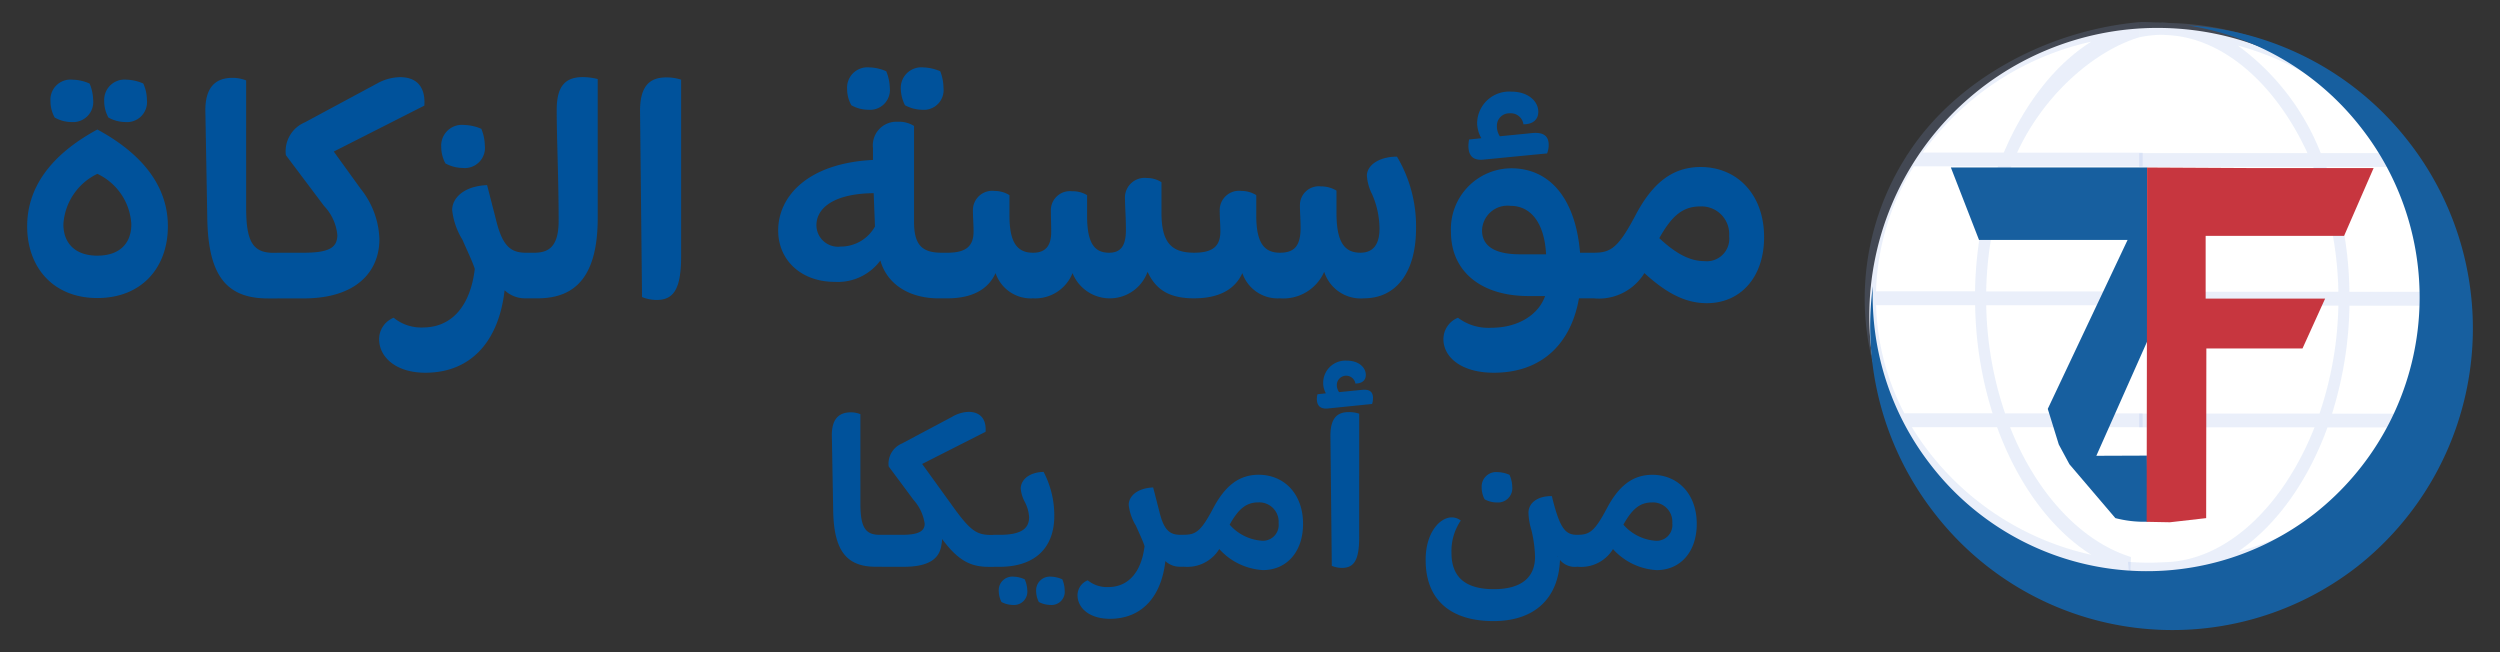 <svg xmlns="http://www.w3.org/2000/svg" xmlns:xlink="http://www.w3.org/1999/xlink" width="276" height="72" viewBox="0 0 276 72"><rect x="0" y="0" width="276" height="72" fill="#333333" stroke="none"/><defs><clipPath id="clip-path"><rect id="Rectangle_5" data-name="Rectangle 5" width="276" height="72"/></clipPath></defs><g id="logo-horizontal-arabic-1-22" clip-path="url(#clip-path)"><g id="Group_579" data-name="Group 579"><g id="Group_446" data-name="Group 446" transform="translate(2 2.431)"><path id="Path_1810" data-name="Path 1810" d="M43.432,6.647a4.884,4.884,0,0,0-1.892-.428,2.213,2.213,0,0,0-2.428,2.357,3.741,3.741,0,0,0,.464,1.821,3.841,3.841,0,0,0,1.892.5,2.225,2.225,0,0,0,2.357-2.464,5.059,5.059,0,0,0-.393-1.787Zm5.934,0a4.858,4.858,0,0,0-1.857-.428,2.241,2.241,0,0,0-2.464,2.357,3.741,3.741,0,0,0,.464,1.821,3.945,3.945,0,0,0,1.892.5,2.208,2.208,0,0,0,2.357-2.464,4.386,4.386,0,0,0-.4-1.787ZM44.289,30.325c4.893,0,7.785-3.354,7.785-7.928,0-4.214-2.571-7.856-7.785-10.677-5.214,2.822-7.749,6.464-7.749,10.68C36.54,26.93,39.4,30.325,44.289,30.325Zm0-4.677c-2.428,0-3.75-1.357-3.75-3.463a6.613,6.613,0,0,1,3.75-5.571,6.542,6.542,0,0,1,3.75,5.571c0,2.1-1.286,3.461-3.75,3.461ZM60.714,6.3a4.141,4.141,0,0,0-1.5-.285c-1.607,0-3.071.749-3,3.785l.214,11.927c.143,5.963,2,8.642,6.678,8.642h1.032c.678,0,1-.964,1-2.607,0-1.571-.321-2.428-1-2.428h-.387c-2.286,0-3.035-1.214-3.035-4.964ZM64.25,30.366h2.821c5.892,0,8.356-3.035,8.356-6.535a9.348,9.348,0,0,0-2.072-5.571l-2.967-4.107,10-5.071c.143-2.035-.822-3.142-2.678-3.142a5.38,5.38,0,0,0-2.5.678L67.174,10.94A3.454,3.454,0,0,0,65.1,14.552l4.214,5.606a5.376,5.376,0,0,1,1.468,3.2c0,1.393-.893,1.965-3.714,1.965H64.25c-.608,0-.964.786-.964,2.5s.356,2.535.964,2.535Zm20.39-14.4A2.228,2.228,0,0,0,87.067,13.5a5.258,5.258,0,0,0-.387-1.857,5.212,5.212,0,0,0-1.928-.428,2.288,2.288,0,0,0-2.5,2.428,3.835,3.835,0,0,0,.464,1.821,4.081,4.081,0,0,0,1.923.5Zm7.46,9.357h-.535c-1.749,0-2.607-.893-3.285-3.714l-.964-3.75c-2.571.107-3.857,1.428-3.857,2.75A7.884,7.884,0,0,0,84.6,23.9c.571,1.321,1.071,2.322,1.357,3.213-.5,4.142-2.571,6.464-5.749,6.464A4.8,4.8,0,0,1,77,32.5a2.558,2.558,0,0,0-1.607,2.357c0,1.965,1.821,3.714,5.107,3.714,5,0,8.106-3.429,8.748-9.106a3.285,3.285,0,0,0,2.322.893h.53c.571,0,.929-1,.929-2.571,0-1.643-.324-2.465-.93-2.465Zm0,0c-.571,0-.929.929-.929,2.428,0,1.642.285,2.607.929,2.607h.786c4.249,0,6.642-2.5,6.642-8.891V6.148a7.059,7.059,0,0,0-1.642-.215C95.853,5.933,95,7.039,95,9.575c0,3.178.214,7.571.214,12.213,0,2.75-1,3.536-2.678,3.536Zm12.32,4.893a4.37,4.37,0,0,0,1.607.321c1.892,0,2.709-1.214,2.709-4.82V6.219a5.127,5.127,0,0,0-1.642-.25c-1.785,0-2.928.893-2.892,3.821ZM131.382,5.29a4.884,4.884,0,0,0-1.891-.428,2.241,2.241,0,0,0-2.428,2.393,3.7,3.7,0,0,0,.464,1.785,3.841,3.841,0,0,0,1.892.5,2.193,2.193,0,0,0,2.355-2.434,5.238,5.238,0,0,0-.393-1.816Zm5.963,0a5.192,5.192,0,0,0-1.892-.428,2.268,2.268,0,0,0-2.464,2.393,4.151,4.151,0,0,0,.464,1.785,4.052,4.052,0,0,0,1.892.5A2.181,2.181,0,0,0,137.7,7.106a5.133,5.133,0,0,0-.357-1.816Zm1.749,22.532c0-1.607-.321-2.5-.964-2.5h-.645c-2.106,0-3.035-.822-3.035-3.392V11.33a3.067,3.067,0,0,0-1.785-.464,2.6,2.6,0,0,0-2.75,2.892v1.321c-7.177.357-10.463,4-10.463,7.785,0,3.285,2.536,5.676,6.25,5.676a5.846,5.846,0,0,0,5.031-2.357c.715,2.535,3.071,4.178,6.464,4.178h.929c.653,0,.97-.819.97-2.533Zm-8.958-5.392a4.322,4.322,0,0,1-3.785,2.213,2.385,2.385,0,0,1-2.678-2.357c0-1.892,1.928-3.5,6.321-3.536Zm35.244,2.892c-2.5,0-3.612-1.107-3.612-4.392V17.538a2.967,2.967,0,0,0-1.607-.464,2.173,2.173,0,0,0-2.428,2.179c.036,1.5.107,2.25.107,3.57,0,1.785-.608,2.5-1.857,2.5-1.607,0-2.428-1.032-2.428-4.071V18.967a3.03,3.03,0,0,0-1.642-.428,2.105,2.105,0,0,0-2.357,2.035c0,.857.036,1.642.036,2.464,0,1.5-.608,2.286-2,2.286-1.749,0-2.607-1.107-2.607-4.107v-2.25a3.1,3.1,0,0,0-1.642-.464,2.131,2.131,0,0,0-2.393,2.106c0,.786.071,1.607.071,2.357,0,1.571-.749,2.357-2.892,2.357-.608,0-.929,1-.929,2.464,0,1.607.285,2.571.929,2.571,2.709,0,4.5-.964,5.321-2.785a4.112,4.112,0,0,0,4.142,2.785,4.436,4.436,0,0,0,4.356-2.785,4.431,4.431,0,0,0,8.284-.143c.964,2.106,2.571,2.928,5.142,2.928.571,0,.929-1.032.929-2.571,0-1.571-.356-2.464-.927-2.464Zm22.386-10.606c-2,0-3.322.964-3.322,2.106a5.339,5.339,0,0,0,.571,2.035,9.546,9.546,0,0,1,.822,3.821c0,1.785-.749,2.643-2.106,2.643-1.749,0-2.643-1.143-2.643-4.392V18.467A3.284,3.284,0,0,0,179.375,18a2.081,2.081,0,0,0-2.322,2.072c0,.822.071,1.642.071,2.5,0,2.035-.715,2.75-2.286,2.75-1.749,0-2.607-1.107-2.607-4.107v-2.25a3.1,3.1,0,0,0-1.642-.464,2.131,2.131,0,0,0-2.393,2.106c0,.786.071,1.607.071,2.357,0,1.571-.749,2.357-2.892,2.357-.608,0-.929,1-.929,2.464,0,1.607.285,2.571.929,2.571,2.709,0,4.5-.964,5.321-2.785a4.111,4.111,0,0,0,4.142,2.785,4.922,4.922,0,0,0,4.893-2.928,4.23,4.23,0,0,0,4.392,2.928c3.5,0,5.749-2.785,5.749-7.749a15.012,15.012,0,0,0-2.105-7.892Zm9.606.321,6.966-.678a2.529,2.529,0,0,0,.178-.929c0-.964-.535-1.428-1.785-1.321l-3.612.357a2,2,0,0,1-.321-1.107,1.369,1.369,0,0,1,1.428-1.428,1.407,1.407,0,0,1,1.5,1.214c1.032,0,1.642-.5,1.642-1.393,0-1.107-1.071-2.213-2.967-2.213a3.54,3.54,0,0,0-3.785,3.392,3.448,3.448,0,0,0,.464,1.749l-1.357.143a4.834,4.834,0,0,0-.071.715c.01,1.071.5,1.642,1.718,1.5Zm12.034,10.284h-1.428c-.5-5.963-3.322-9.32-7.61-9.32a6.708,6.708,0,0,0-6.642,7.035c0,4.321,3.285,7.07,8.57,7.07h1.821c-.715,2.035-2.928,3.5-5.934,3.5A5.565,5.565,0,0,1,194.5,32.5a2.558,2.558,0,0,0-1.607,2.357c0,1.965,1.928,3.714,5.571,3.714,5.356,0,8.534-3.285,9.392-8.213H209.4c.678,0,1-1.032,1-2.607s-.315-2.427-.993-2.427Zm-8.035.178c-3.106,0-4.214-1.107-4.214-2.643a2.815,2.815,0,0,1,3.142-2.709c2.25,0,3.75,1.892,3.928,5.356Zm13.712,2.072c2.678,2.464,4.786,3.322,6.892,3.322,3.714,0,6.321-2.857,6.321-7.284,0-4.786-3.035-7.749-7-7.749-3.106,0-5.321,1.749-7.213,5.356-1.928,3.643-2.75,4.107-4.606,4.107-.571,0-.964.678-.964,2.428,0,1.677.357,2.607.964,2.607a5.9,5.9,0,0,0,5.606-2.786Zm1.642-3.857c1.357-2.428,2.571-3.5,4.5-3.5a3.056,3.056,0,0,1,3.213,3.285,2.484,2.484,0,0,1-2.75,2.75c-1.5,0-3.064-.749-4.961-2.535Z" transform="translate(-35.54 0.147)" fill="#00529b"/><path id="Path_1811" data-name="Path 1811" d="M93.928,6.259a2.9,2.9,0,0,0-1.05-.2c-1.125,0-2.15.525-2.1,2.649l.15,8.348c.1,4.174,1.4,6.05,4.675,6.05h.725c.475,0,.7-.675.7-1.825,0-1.1-.224-1.7-.7-1.7h-.275c-1.6,0-2.124-.85-2.124-3.475Zm1.806,15.048c0,1.225.25,1.806.645,1.806H98.7c2.874,0,3.974-.949,4.174-2.425a3.052,3.052,0,0,0,.075-.645c1.725,2.322,3.075,3.075,5.149,3.075h.55c.424,0,.645-.7.645-1.775s-.224-1.749-.645-1.749h-.35c-1.525,0-2.25-.525-3.95-2.849l-3.6-4.987,7-3.55c.1-1.419-.6-2.2-1.874-2.2a3.8,3.8,0,0,0-1.825.55L98.5,9.508a2.419,2.419,0,0,0-1.45,2.524l2.75,3.7a4.975,4.975,0,0,1,1.225,2.625c0,.8-.645,1.225-2.474,1.225H96.378c-.4,0-.65.525-.65,1.728Zm18.42-8.673c-1.7.05-2.524.949-2.524,1.85a3.912,3.912,0,0,0,.4,1.375,4.185,4.185,0,0,1,.525,1.775c0,1.225-.824,1.949-3.249,1.949h-.645c-.45,0-.645.624-.645,1.725s.2,1.806.645,1.806h.624c3.95,0,6.05-2.124,6.05-5.624a10.376,10.376,0,0,0-1.18-4.855ZM112.08,24.5a3.162,3.162,0,0,0-1.25-.3,1.5,1.5,0,0,0-1.625,1.6,2.742,2.742,0,0,0,.3,1.2,2.838,2.838,0,0,0,1.274.325,1.472,1.472,0,0,0,1.575-1.625,3.3,3.3,0,0,0-.279-1.193Zm4.15,0a3.28,3.28,0,0,0-1.274-.3,1.514,1.514,0,0,0-1.625,1.6,2.744,2.744,0,0,0,.3,1.2,2.922,2.922,0,0,0,1.274.325A1.46,1.46,0,0,0,116.48,25.7a3.225,3.225,0,0,0-.255-1.193Zm13.37-4.922h-.375c-1.225,0-1.825-.624-2.3-2.6l-.675-2.625c-1.806.075-2.7,1-2.7,1.925a5.52,5.52,0,0,0,.8,2.3c.4.925.749,1.625.949,2.25-.35,2.9-1.806,4.524-4.025,4.524a3.354,3.354,0,0,1-2.25-.749,1.79,1.79,0,0,0-1.125,1.65c0,1.375,1.274,2.6,3.574,2.6,3.5,0,5.676-2.4,6.125-6.373a2.3,2.3,0,0,0,1.625.624h.375c.4,0,.645-.7.645-1.806,0-1.139-.227-1.713-.649-1.713Zm3.95,1.575a7.03,7.03,0,0,0,4.824,2.322c2.6,0,4.424-2,4.424-5.1,0-3.354-2.124-5.424-4.9-5.424-2.175,0-3.724,1.225-5.049,3.75-1.349,2.55-1.925,2.874-3.225,2.874-.4,0-.675.475-.675,1.7,0,1.175.25,1.825.675,1.825a4.128,4.128,0,0,0,3.921-1.943Zm1.149-2.7c.949-1.7,1.806-2.451,3.15-2.451a2.139,2.139,0,0,1,2.25,2.3,1.74,1.74,0,0,1-1.925,1.925,5.2,5.2,0,0,1-3.479-1.768ZM149.277,3.58l-2.5.25a1.321,1.321,0,0,1-.25-.8,1.032,1.032,0,0,1,2.05-.15c.725,0,1.149-.35,1.149-.949,0-.8-.749-1.575-2.074-1.575a2.451,2.451,0,0,0-2.631,2.38,2.341,2.341,0,0,0,.3,1.225l-.925.1a1.9,1.9,0,0,0-.075.525c0,.725.375,1.125,1.2,1.05l4.9-.5a2.22,2.22,0,0,0,.1-.645c0-.682-.353-1.007-1.254-.907ZM145.82,8.709l.15,14.3a3.06,3.06,0,0,0,1.125.224c1.325,0,1.9-.85,1.9-3.374V6.209a3.59,3.59,0,0,0-1.149-.175C146.6,6.035,145.8,6.659,145.82,8.709Zm18.372,7.3a1.578,1.578,0,0,0,1.7-1.749,3.354,3.354,0,0,0-.3-1.3,3.524,3.524,0,0,0-1.325-.3,1.6,1.6,0,0,0-1.749,1.7,2.78,2.78,0,0,0,.325,1.3,2.857,2.857,0,0,0,1.349.351Zm8.873,3.574c-1.325,0-1.925-.7-2.8-4.275-1.5-.025-2.58.7-2.58,1.85a7.2,7.2,0,0,0,.325,1.9,14.119,14.119,0,0,1,.4,2.95c0,2.1-1.3,3.574-4.55,3.574-3.1,0-4.675-1.3-4.675-4a5.963,5.963,0,0,1,1.025-3.574,1.61,1.61,0,0,0-1-.35c-1.325,0-2.9,1.725-2.875,4.724,0,4.4,2.775,6.724,7.474,6.724,4.675,0,7.2-2.625,7.353-6.749a2.123,2.123,0,0,0,1.9.749c.4,0,.645-.7.645-1.825s-.244-1.7-.644-1.7Zm-2.225,2.425q0-.037.075,0Zm6.174-.85a7.03,7.03,0,0,0,4.824,2.322c2.6,0,4.424-2,4.424-5.1,0-3.354-2.124-5.424-4.9-5.424-2.175,0-3.724,1.225-5.049,3.75-1.349,2.55-1.925,2.874-3.225,2.874-.4,0-.675.475-.675,1.7,0,1.175.25,1.825.675,1.825a4.128,4.128,0,0,0,3.928-1.946Zm1.149-2.7c.949-1.7,1.806-2.451,3.15-2.451a2.139,2.139,0,0,1,2.25,2.3,1.739,1.739,0,0,1-1.925,1.925,5.2,5.2,0,0,1-3.474-1.772Z" transform="translate(-0.941 37.031)" fill="#00529b"/></g><g id="Icon" transform="translate(205.862 2.431)"><g id="Icon-2" data-name="Icon"><g id="Group_567" data-name="Group 567" transform="translate(0.51 64.516) rotate(-90)"><path id="Path_1882" data-name="Path 1882" d="M31.932,63.639A31.82,31.82,0,1,1,63.865,31.82,31.82,31.82,0,0,1,31.932,63.639" fill="#fff"/></g><g id="Group_570" data-name="Group 570" transform="translate(29.06)"><g id="Group_569" data-name="Group 569" opacity="0.18"><g id="Group_568" data-name="Group 568"><path id="Path_1883" data-name="Path 1883" d="M-187.237-81.712h-8.824a42.137,42.137,0,0,0,1.922-11.919h10.014a27.535,27.535,0,0,1-3.112,11.919M-206.47-66.468c4.205-2.841,7.711-7.709,9.9-13.72h8.5a31.04,31.04,0,0,1-18.4,13.72m9.786-42.478h8.4a27.514,27.514,0,0,1,4.157,13.782h-10.021a41.4,41.4,0,0,0-2.532-13.782m-9.786-13.4a31.2,31.2,0,0,1,17.192,11.876h-8.036a26.835,26.835,0,0,0-9.156-11.876m19.018,12.29a.632.632,0,0,0-.151-.233,32.538,32.538,0,0,0-26.467-14.552c-.248-.018-.483-.061-.732-.061a1.119,1.119,0,0,0-.174.016c-.1,0-.186-.016-.283-.016-.713,0-1.4-.078-2.1-.035v1.679a12.413,12.413,0,0,1,2.385-.277c.269,0,.533.027.8.036,6.223.337,11.936,5.516,15.394,13.027h-18.582v1.523h19.218a39.076,39.076,0,0,1,2.774,13.782h-21.992v1.524h21.992a39.424,39.424,0,0,1-2.081,11.919h-19.911V-80.2H-198c-3.34,8.48-9.44,14.508-16.162,14.873-.269.009-.532.035-.8.035a26.915,26.915,0,0,1-3.631-.061l.131,1.421c.7.043,2.5.174,3.209.174.1,0,.187-.01.283-.019.056,0,.118.019.174.019.249,0,.491-.044.732-.062a32.593,32.593,0,0,0,27.6-16.6.794.794,0,0,0,.075-.147,29.078,29.078,0,0,0,3.541-13.858,29.377,29.377,0,0,0-4.6-15.635" transform="translate(218.6 124.947)" fill="#89a9e2"/></g></g></g><g id="Group_573" data-name="Group 573" transform="translate(0 0.012)"><g id="Group_572" data-name="Group 572" opacity="0.18"><g id="Group_571" data-name="Group 571"><path id="Path_1884" data-name="Path 1884" d="M-31.09-69.2h9.411c2.276,6.262,5.969,11.294,10.4,14.085A31.109,31.109,0,0,1-31.09-69.2m-3.949-13.47h10.934a41.907,41.907,0,0,0,1.922,11.935H-31.92A27.3,27.3,0,0,1-35.039-82.67M-30.882-98h9.308a41.83,41.83,0,0,0-2.539,13.8H-35.045A27.656,27.656,0,0,1-30.882-98m19.592-13.763c-3.977,2.5-7.353,6.842-9.648,12.239h-8.949a31.265,31.265,0,0,1,18.6-12.239M-20.246-69.2H-5.613v-1.525H-20.8A39.319,39.319,0,0,1-22.882-82.66H-5.613v-1.525H-22.882a39,39,0,0,1,2.773-13.8h14.5V-99.51H-19.472c2.9-6.314,8.423-11.191,13.471-12.732v-1.68c-10.395.952-20.388,6.532-25.56,14.6a.625.625,0,0,0-.153.234A29.33,29.33,0,0,0-36.3-83.415a29.116,29.116,0,0,0,3.55,13.894c.027.043.035.095.061.129A32.645,32.645,0,0,0-6.969-52.857l.064-2.017c-5.527-1.708-10.5-7.1-13.34-14.327" transform="translate(36.298 113.921)" fill="#89a9e2"/></g></g></g><g id="Group_574" data-name="Group 574" transform="translate(0.611 0.38)"><path id="Path_1885" data-name="Path 1885" d="M-209.625-495.287a30.158,30.158,0,0,1,19.131,11.352,30.376,30.376,0,0,1-5.208,42.557,30.139,30.139,0,0,1-22.319,6.094,30.139,30.139,0,0,1-20.063-11.522,30.42,30.42,0,0,1-6.364-19.693A33.528,33.528,0,0,0-237.7-441.51a33.2,33.2,0,0,0,22.1,12.7,33.2,33.2,0,0,0,24.592-6.71,33.482,33.482,0,0,0,5.742-46.9,33.274,33.274,0,0,0-24.357-12.868" transform="translate(244.737 495.287)" fill="#175f9f"/></g><g id="Group_575" data-name="Group 575" transform="translate(9.513 16.065)"><path id="Path_1886" data-name="Path 1886" d="M-129.387-121.159-135-108.531l5.586-.021.032,7.3a12.648,12.648,0,0,1-3.518-.4l-5.07-5.947-1.174-2.179-1.217-3.933,8.811-18.649h-16.4l-3.109-8h21.673v5.8h-.027c.011,0,.021.005.032.005Z" transform="translate(151.06 140.355)" fill="#175f9f"/></g><g id="Group_576" data-name="Group 576" transform="translate(31.138 16.064)"><path id="Path_1887" data-name="Path 1887" d="M-149.535-272.5l-3.258,7.483v.005h-15.285v6.919h13.191l-2.5,5.511H-168l-.021,18.728-4,.457-2.572-.048.048-33.317v-5.8l11,.058Z" transform="translate(174.582 272.56)" fill="#c7363f"/></g></g></g></g></g></svg>